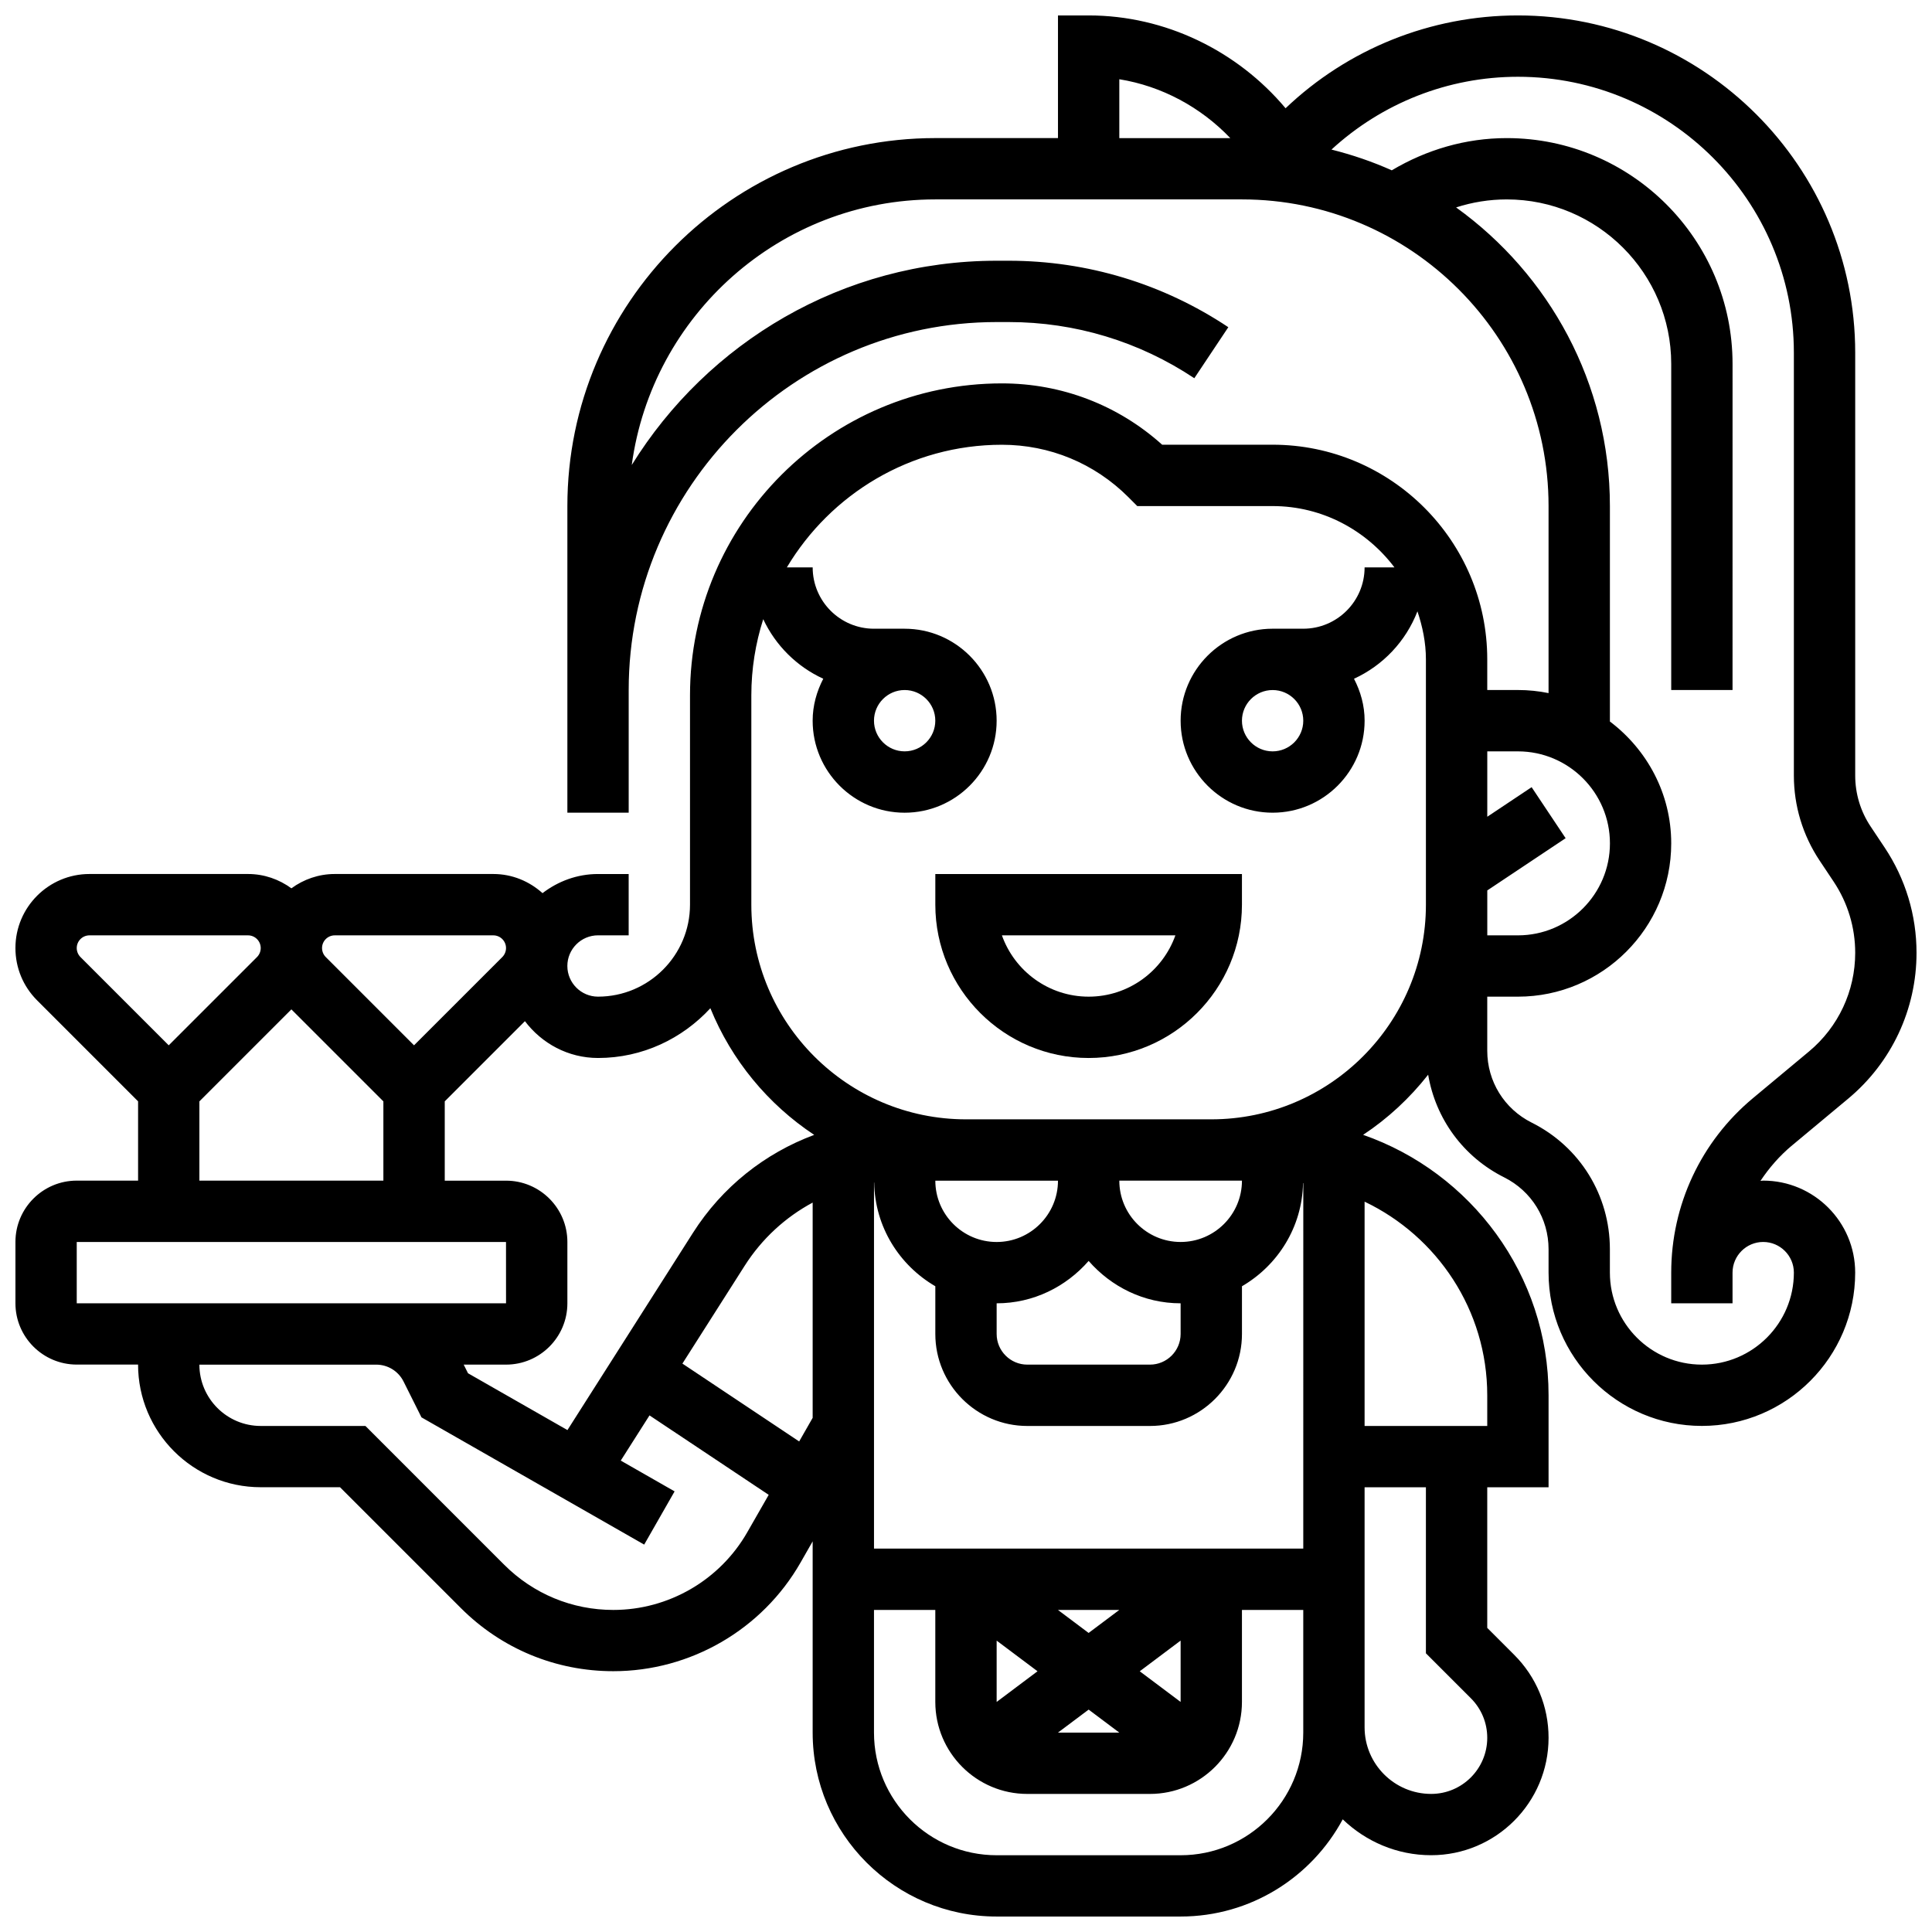 <?xml version="1.0" encoding="UTF-8"?>
<!-- Uploaded to: ICON Repo, www.iconrepo.com, Generator: ICON Repo Mixer Tools -->
<svg width="800px" height="800px" version="1.1" viewBox="144 144 512 512" xmlns="http://www.w3.org/2000/svg">
 <defs>
  <clipPath id="a">
   <path d="m148.09 148.09h503.81v503.81h-503.81z"/>
  </clipPath>
 </defs>
 <path d="m391.87 383.75c0 22.402 18.227 40.629 40.629 40.629s40.629-18.227 40.629-40.629v-8.125h-81.258zm63.621 8.125c-3.356 9.457-12.391 16.25-22.988 16.25s-19.633-6.793-22.988-16.25z"/>
 <g clip-path="url(#a)">
  <path d="m618.95 447.52 14.863-12.383c11.488-9.582 18.086-23.664 18.086-38.633 0-9.953-2.918-19.602-8.441-27.887l-3.715-5.574c-2.68-4.016-4.094-8.688-4.094-13.516v-112.05c0-49.285-40.102-89.387-89.387-89.387-23.117 0-45.051 8.867-61.57 24.598-12.789-15.238-31.895-24.598-52.191-24.598h-8.125v32.504h-32.504c-53.77 0-97.512 43.742-97.512 97.512v81.258h16.25v-32.504c0-53.77 43.742-97.512 97.512-97.512h3.211c17.559 0 34.559 5.144 49.172 14.887l9.012-13.523c-17.289-11.52-37.406-17.613-58.184-17.613h-3.211c-40.848 0-76.629 21.711-96.699 54.129 5.348-39.672 39.336-70.383 80.445-70.383h81.258c44.805 0 81.258 36.453 81.258 81.258v49.578c-2.621-0.535-5.344-0.82-8.121-0.82h-8.125v-8.125c0-31.367-25.516-56.883-56.883-56.883h-29.27c-11.684-10.508-26.637-16.25-42.473-16.25-45.57 0-82.652 37.078-82.652 82.648v55.492c0 13.441-10.938 24.379-24.379 24.379-4.477 0-8.125-3.648-8.125-8.125s3.648-8.125 8.125-8.125h8.125v-16.25h-8.125c-5.551 0-10.605 1.934-14.707 5.07-3.477-3.125-8.012-5.074-13.031-5.074h-42.027c-4.301 0-8.258 1.43-11.492 3.793-3.234-2.363-7.191-3.793-11.488-3.793h-42.027c-10.816 0-19.617 8.801-19.617 19.617 0 5.242 2.039 10.164 5.746 13.871l26.758 26.758v21.012h-16.254c-8.965 0-16.25 7.289-16.25 16.25v16.25c0 8.965 7.289 16.25 16.25 16.25h16.25c0 17.926 14.578 32.504 32.504 32.504h21.016l32.016 32.016c10.793 10.801 25.148 16.738 40.41 16.738 20.461 0 39.469-11.035 49.617-28.789l3.211-5.617v50.668c0 26.891 21.867 48.754 48.754 48.754h48.754c18.566 0 34.738-10.441 42.969-25.758 6.094 5.859 14.336 9.508 23.426 9.508 17.172 0 31.121-13.953 31.121-31.117 0-8.305-3.234-16.121-9.117-21.996l-7.133-7.133v-37.266h16.25v-24.379c0-31.91-20.582-59.051-49.145-69.016 6.574-4.348 12.375-9.75 17.234-15.934 1.984 11.668 9.289 21.77 20.152 27.207 7.25 3.633 11.758 10.922 11.758 19.031v6.207c0 22.402 18.227 40.629 40.629 40.629 22.402 0 40.629-18.227 40.629-40.629 0-13.441-10.938-24.379-24.379-24.379-0.25 0-0.48 0.066-0.723 0.074 2.32-3.484 5.106-6.688 8.406-9.434zm-178.32-282.52c11.27 1.82 21.598 7.418 29.414 15.602h-29.414zm105.64 178.12c13.441 0 24.379 10.938 24.379 24.379s-10.938 24.379-24.379 24.379h-8.125v-11.906l20.762-13.84-9.012-13.523-11.75 7.836v-17.324zm-243.78 81.258c11.789 0 22.34-5.137 29.766-13.188 5.598 13.773 15.262 25.457 27.516 33.566-13.059 4.852-24.395 13.789-32.145 25.98l-33.25 52.25-26.352-15.059-1.145-2.289h11.23c8.965 0 16.25-7.289 16.25-16.25v-16.25c0-8.965-7.289-16.25-16.25-16.25h-16.25v-21.016l21.25-21.25c4.449 5.887 11.438 9.754 19.379 9.754zm186.89 130.02h-113.76v-97c0.016 0 0.031-0.008 0.047-0.008 0.188 11.758 6.672 21.926 16.203 27.48v12.648c0 13.441 10.938 24.379 24.379 24.379h32.504c13.441 0 24.379-10.938 24.379-24.379v-12.645c9.492-5.535 15.953-15.641 16.188-27.344 0.023 0 0.039 0.008 0.066 0.008zm-70.426 32.504-10.832 8.129v-16.25zm5.418-16.25h16.25l-8.125 6.094zm8.129 26.41 8.125 6.094h-16.25zm24.375-2.031-10.832-8.125 10.832-8.129zm-97.512-75.289-3.574 6.258-30.945-20.633 16.488-25.906c4.574-7.191 10.816-12.887 18.031-16.766zm73.137-41.582c5.965 6.828 14.625 11.23 24.375 11.23v8.125c0 4.477-3.648 8.125-8.125 8.125h-32.504c-4.477 0-8.125-3.648-8.125-8.125v-8.125c9.75 0 18.414-4.402 24.379-11.23zm40.629-21.273c0 8.965-7.289 16.25-16.25 16.25-8.965 0-16.25-7.289-16.25-16.25zm-65.008 16.254c-8.965 0-16.25-7.289-16.25-16.25h32.504c-0.004 8.961-7.293 16.25-16.254 16.25zm-175.41-81.262h42.027c1.852 0 3.363 1.512 3.363 3.367 0 0.887-0.359 1.754-0.984 2.383l-23.395 23.391-23.395-23.395c-0.625-0.625-0.984-1.496-0.984-2.379 0-1.855 1.512-3.367 3.367-3.367zm-68.375 3.367c0-1.855 1.512-3.367 3.367-3.367h42.027c1.852 0 3.363 1.512 3.363 3.367 0 0.887-0.359 1.754-0.984 2.383l-23.395 23.391-23.395-23.395c-0.625-0.625-0.984-1.496-0.984-2.379zm32.504 40.629 24.379-24.379 24.379 24.379v21.012h-48.758zm-32.504 53.516v-16.25h113.76l0.008 16.25zm177.71 60.652c-7.262 12.711-20.867 20.609-35.508 20.609-10.922 0-21.191-4.25-28.922-11.977l-36.777-36.781h-27.742c-8.965 0-16.25-7.289-16.262-16.25h46.855c3.098 0 5.883 1.723 7.266 4.492l4.738 9.477 59.02 33.723 8.062-14.105-14.27-8.16 7.621-11.977 31.586 21.055zm147.33 53.113c0 17.926-14.578 32.504-32.504 32.504h-48.754c-17.926 0-32.504-14.578-32.504-32.504v-32.504h16.25v24.379c0 13.441 10.938 24.379 24.379 24.379h32.504c13.441 0 24.379-10.938 24.379-24.379v-24.379h16.25zm44.402-9.117c2.812 2.809 4.356 6.539 4.356 10.504 0 8.199-6.664 14.863-14.863 14.863-9.727 0-17.641-7.914-17.641-17.641v-63.617h16.25v43.992zm4.356-80.27v8.125h-32.504v-59.441c19.184 9.152 32.504 28.688 32.504 51.316zm-73.133-73.133h-65.008c-31.367 0-56.883-25.516-56.883-56.883v-55.492c0-7.027 1.121-13.797 3.152-20.168 3.273 6.965 8.906 12.57 15.91 15.781-1.738 3.356-2.812 7.102-2.812 11.125 0 13.441 10.938 24.379 24.379 24.379s24.379-10.938 24.379-24.379c0-13.441-10.938-24.379-24.379-24.379h-8.125c-8.965 0-16.25-7.289-16.25-16.25h-6.844c11.598-19.43 32.773-32.504 56.996-32.504 12.652 0 24.547 4.926 33.496 13.871l2.371 2.379h35.867c13.223 0 24.875 6.445 32.293 16.25h-7.914c0 8.965-7.289 16.25-16.25 16.25h-8.125c-13.441 0-24.379 10.938-24.379 24.379 0 13.441 10.938 24.379 24.379 24.379 13.441 0 24.379-10.938 24.379-24.379 0-4.023-1.074-7.769-2.812-11.117 7.695-3.527 13.75-9.938 16.812-17.867 1.344 4.023 2.246 8.258 2.246 12.734v65.008c0 31.367-25.516 56.883-56.879 56.883zm-81.262-113.77c4.477 0 8.125 3.648 8.125 8.125 0 4.477-3.648 8.125-8.125 8.125-4.477 0-8.125-3.648-8.125-8.125 0-4.477 3.648-8.125 8.125-8.125zm105.64 8.129c0 4.477-3.648 8.125-8.125 8.125-4.477 0-8.125-3.648-8.125-8.125 0-4.477 3.648-8.125 8.125-8.125 4.477-0.004 8.125 3.644 8.125 8.125zm121.89 138.14c4.477 0 8.125 3.648 8.125 8.125 0 13.441-10.938 24.379-24.379 24.379-13.441 0-24.379-10.938-24.379-24.379v-6.207c0-14.301-7.945-27.164-20.746-33.559-7.246-3.637-11.754-10.922-11.754-19.035v-14.332h8.125c22.402 0 40.629-18.227 40.629-40.629 0-13.223-6.445-24.875-16.25-32.293v-57.094c0-32.594-16.129-61.426-40.762-79.141 4.301-1.387 8.809-2.121 13.426-2.121 24.035 0 43.586 19.555 43.586 43.59v86.426h16.25l0.004-86.426c0-33-26.84-59.84-59.84-59.84-10.848 0-21.234 3.047-30.473 8.539-5.102-2.289-10.449-4.109-15.977-5.5 13.41-12.32 30.93-19.293 49.406-19.293 40.32 0 73.133 32.812 73.133 73.133v112.05c0 8.043 2.363 15.836 6.824 22.535l3.715 5.574c3.738 5.606 5.715 12.133 5.715 18.867 0 10.133-4.461 19.656-12.238 26.141l-14.863 12.383c-13.766 11.469-21.656 28.312-21.656 46.23v8.125h16.25v-8.125c0.004-4.477 3.652-8.125 8.129-8.125z"/>
 </g>
</svg>